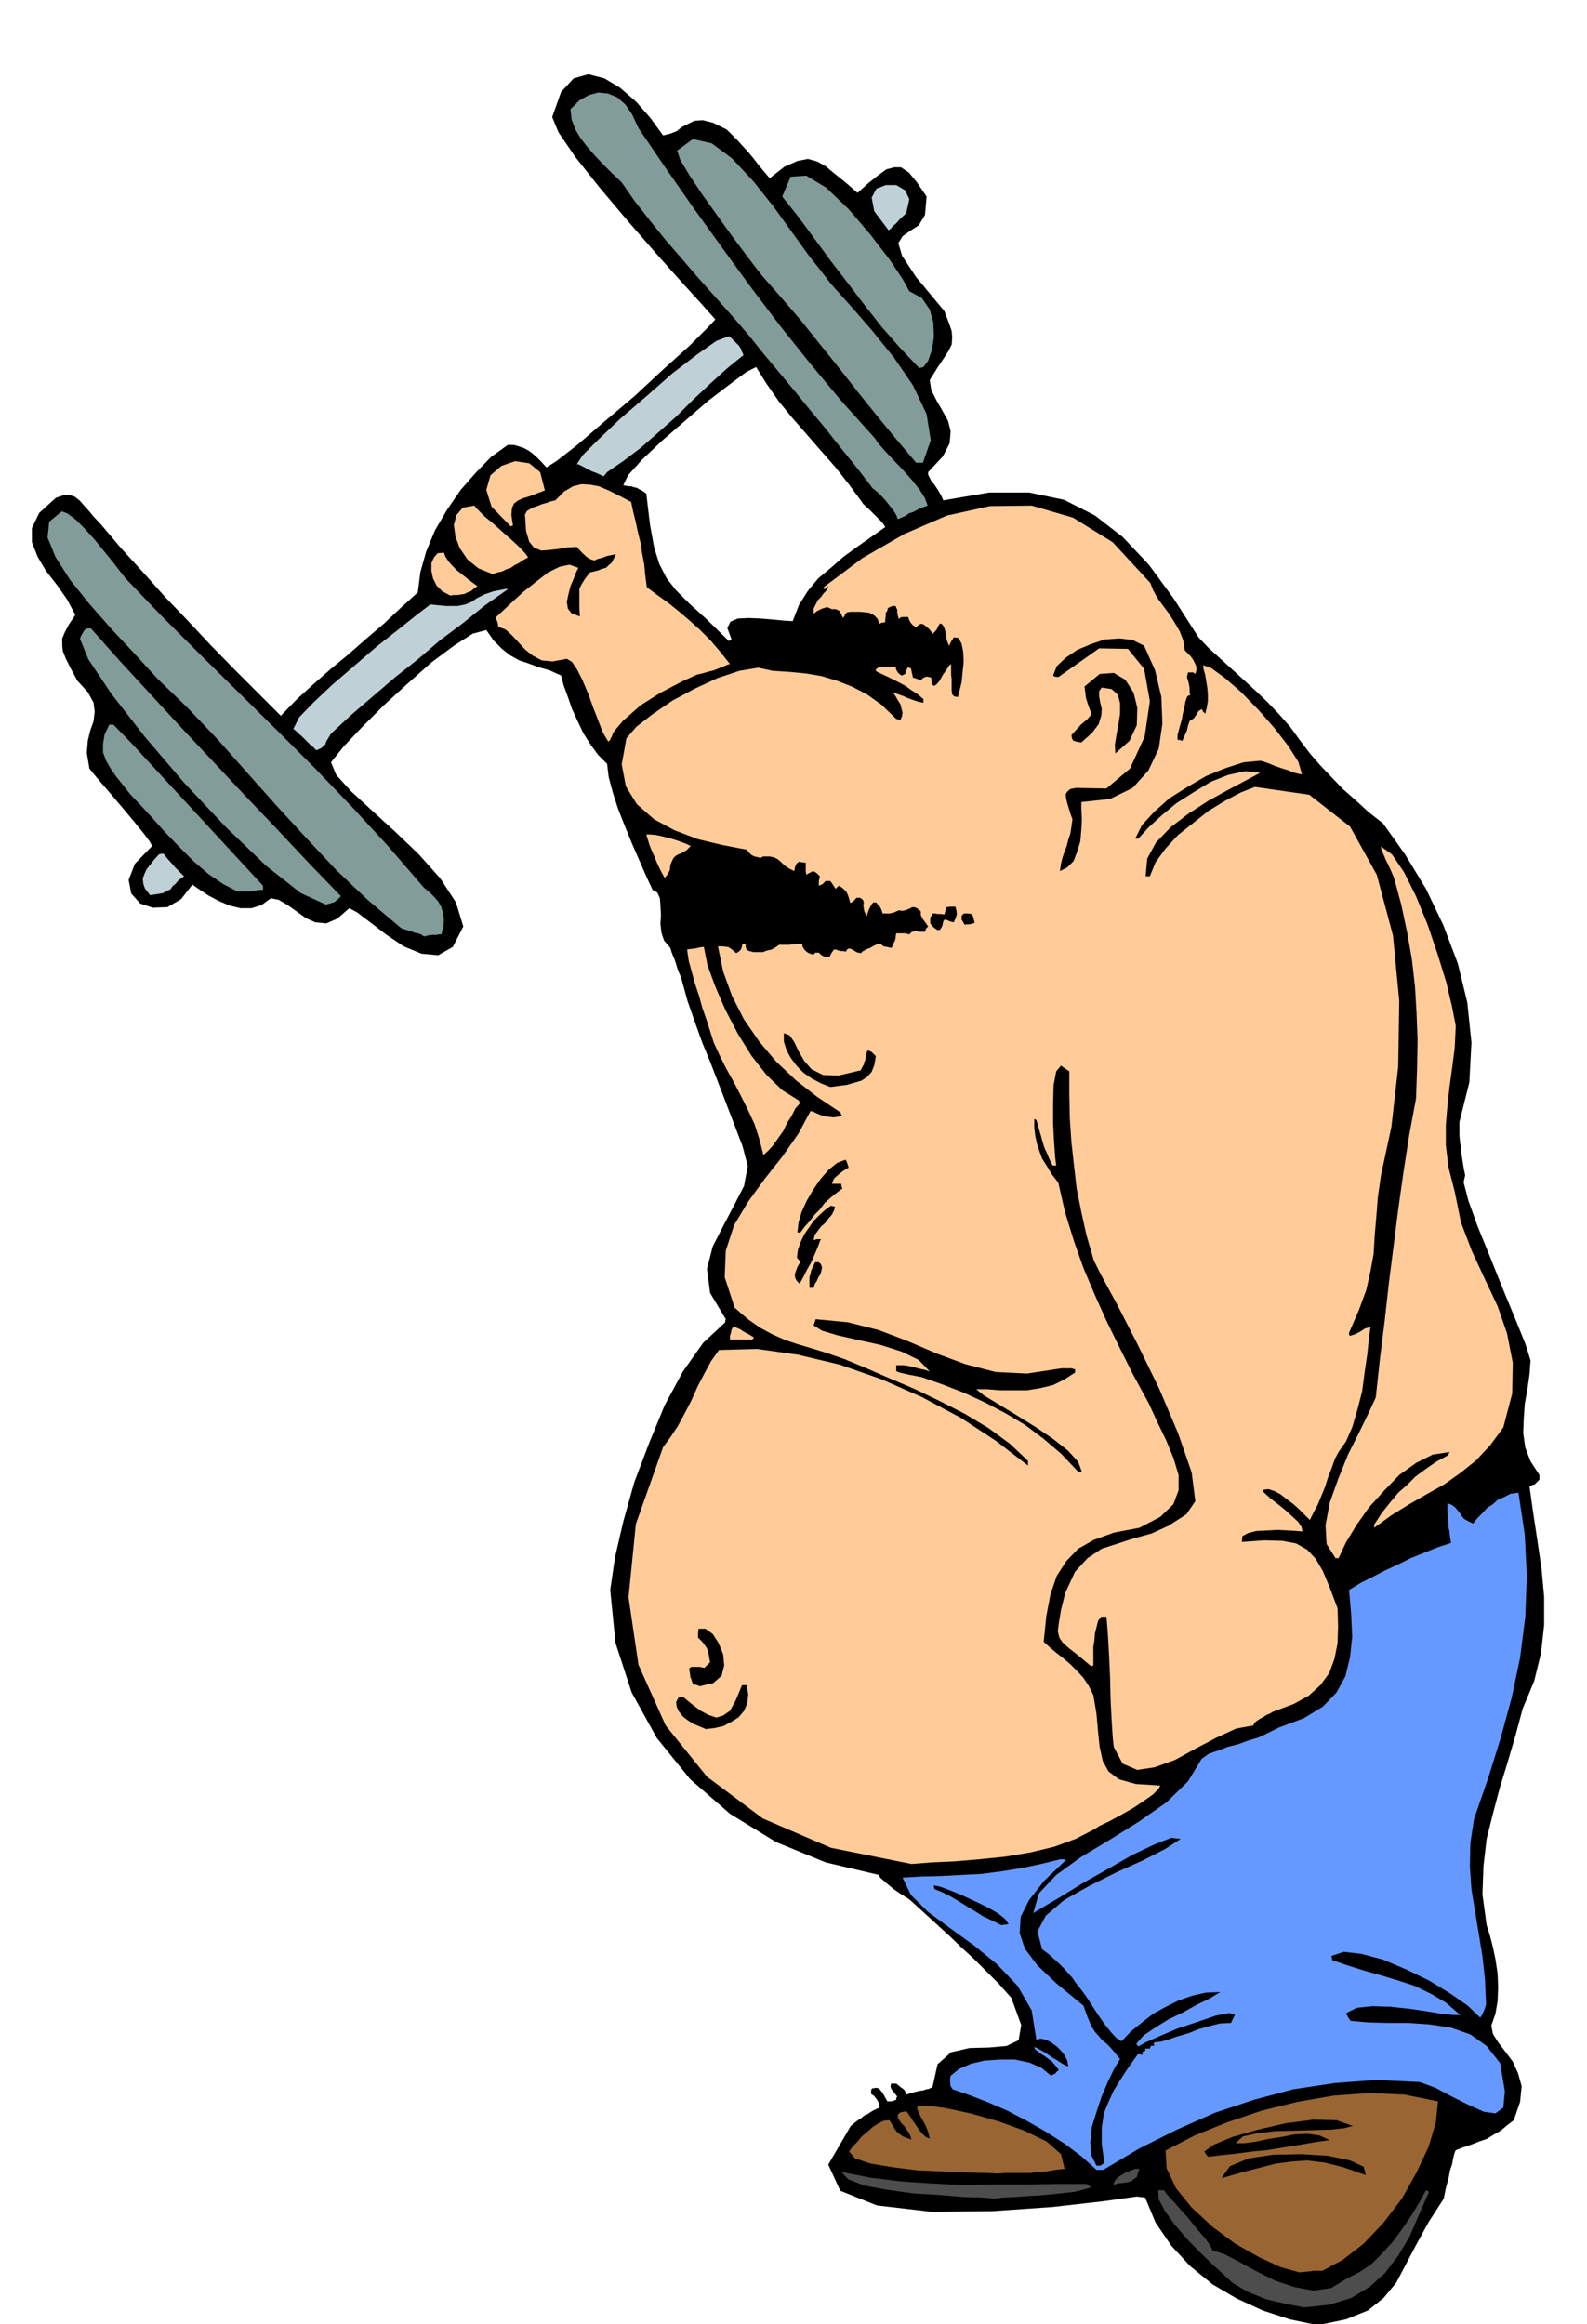 <svg xmlns="http://www.w3.org/2000/svg" fill-rule="evenodd" height="718.257" preserveAspectRatio="none" stroke-linecap="round" viewBox="0 0 3035 4445" width="490.455"><style>.brush1{fill:#000}.pen1{stroke:none}.brush2{fill:#4d4d4d}.brush3{fill:#963}.brush5{fill:#fc9}.brush6{fill:#829c99}.brush7{fill:#bfd1d6}</style><path class="pen1 brush1" d="m2520 4447-53-11-52-17-50-23-46-27-43-35-36-39-30-44-20-48-8-1-8-1-64 9-97 11-116 8-117 1-103-12-70-28-23-50 43-74 11-9 9-6 6-5 7-3 4-3 5-3 6-3 7-3-1-6-1-4-2-4-2-3-5-6-5-3v-8l2-3h3l3-1 7 1 3 4 4 5 1 2 2 3 2 4 4 7h8l9-3v-4l2-2-7-9-4-5-2-5 1-6h10l5 4 5 4 3 2 3 3 2 4 2 4 8-3 8-2 8-2 8-1 5-2 6-1 3-2h3l10-45 26-23 35-8 38-1 33-3 23-11 5-29-19-52-24-27-24-24-24-24-24-22-24-23-23-21-23-21-23-21-7-6-8-5-11-7-10-7-11-9-8-7-7-6-2-5-102-24-95-39-88-54-76-66-64-79-48-87-31-95-10-101 9-62 16-69 21-75 28-74 30-73 35-65 39-55 42-39v-4l1-2-30-50-6-46 11-43 20-39 21-40 19-37 7-38-10-38-16-42-15-39-15-39-15-39-16-39-14-39-14-40-11-40-3-9-3-7-3-8-2-7-3-9-3-7-3-8-2-7-12-14-5-15-2-17 1-17-1-18-1-14-5-11-9-5-13-28-13-30-14-32-13-32-13-33-10-31-8-30-3-25-17-17-14-19-14-22-11-23-11-24-8-23-8-22-5-19-22-10-21-6-19-7-18-6-18-10-15-12-16-16-14-20-26 7-36 23-43 32-45 40-46 42-42 42-35 37-24 30 10 24 28 31 39 36 46 42 45 43 41 46 30 46 14 46-20 39-28 16-32-3-34-14-34-23-30-23-25-19-15-8-23 20-21 9-21-2-18-8-18-13-17-12-17-10-15-3-18 13-19 6h-21l-21-5-21-9-19-10-18-12-13-9-22 28-26 15-28 1-24-8-17-19-5-26 12-31 33-34-5-9-12-16-18-22-20-24-22-26-19-22-16-19-8-10-5-30 2-24 5-20 6-17 2-18-2-17-11-20-20-22-13-24-9-18-6-15-1-11v-13l5-12 8-15 12-18-16-30-19-27-21-27-16-27-11-28v-27l14-29 32-29 15-5h12l9 3 9 7 7 8 10 11 10 12 15 16 38 45 42 46 41 46 45 47 43 46 45 46 44 44 45 45 30-31 33-30 33-29 34-28 33-29 34-29 32-30 33-30 5-39 11-39 17-41 23-39 26-38 29-33 29-30 32-23h12l10 3 9 3 9 5 7 5 8 7 9 9 10 11 19-12 40-31 51-44 58-49 56-52 50-45 34-34 15-16-24-27-40-44-50-56-54-62-54-64-46-58-32-47-12-29 17-48 24-26 28-8 31 8 30 18 31 27 27 31 24 33 13-3 13-5 10-8 12-6 12-6 16-1 20 5 26 13 9 9 11 11 10 11 11 12 10 12 10 13 10 12 11 13 28-22 25-11 20-4 18 5 16 9 18 15 20 16 23 20 21-19 19-15 15-11 15-4h13l15 10 15 18 19 28-3 35-12 20-17 11-14 10-8 13 7 24 27 41 54 65 8 21 6 17 1 13-1 13-6 12-9 14-12 18-15 24 3 19 10 20 11 19 11 20 5 20-2 23-13 25-28 30v5l3 6 3 6 6 7 4 6 5 8 4 7 4 9 88-15h76l67 14 59 30 53 41 50 53 47 64 48 75 19 20 22 20 22 20 23 21 23 21 23 22 22 23 22 25 18 25 19 25 20 23 22 23 21 22 25 22 24 22 28 22 42 59 40 66 33 69 28 74 18 74 8 77-4 76-19 76v25l1 12 2 13 1 12 2 12 2 13 3 15-3 13 9 35 18 50 24 59 24 60 24 58 19 47 10 32-2 27-4 28-5 28-2 29-1 27 4 28 10 26 17 26v9l-5 5-4 4-4 1-6 3 7 50 8 53 8 54 5 54v54l-6 54-13 53-22 53-14 52-15 51-15 49-13 49-12 48-6 52-2 54 8 59 6 19 6 23 5 24 4 27 1 26-1 26-4 24-8 23 3 16 10 16 13 17 15 20 10 22 7 25-3 30-12 35-13 10-12 10-14 8-13 8-15 5-15 6-15 5-13 5-2 2-2 6-2 8-2 11-4 12-3 16-5 18-4 20-29 45-23 42-20 38-19 36-24 29-30 24-42 17-54 11zM1394 1226l2-1 3-2-8-22 6-12 14-6 21-1 23 1 24 2 21 2 16 1 12-31 17-27 20-24 24-20 24-21 26-19 27-19 27-19-3-5-5-6-8-8-7-7-8-8-7-6-5-5-1-2-25-34-26-33-28-32-27-31-28-32-26-32-23-33-20-32-18 9-31 23-42 32-44 38-45 39-38 36-27 30-9 19 5 1 5 1h5l6 2 5 1 5 3 6 3 7 5 7 59 8 44 10 32 14 27 18 23 25 25 33 30 43 42z"/><path class="pen1 brush2" d="m2494 4413-21-4-19-4-18-4-16-4-17-7-15-6-16-9-15-9-17-16-22-20-25-24-24-25-23-27-18-25-12-23-1-17h11l5 7 12 13 14 16 17 19 15 19 15 17 10 14 5 10 22 7 29 15 33 18 36 18 36 12 37 7 34-5 31-19 22-11 23-15 21-21 21-23 19-26 17-25 15-25 12-22 2 1 4 2-19 43-18 42-22 37-25 33-30 27-35 21-42 13-48 5z"/><path class="pen1 brush3" d="m2485 4346-36-10-41-19-46-26-43-32-40-37-30-37-18-38-2-34 56-29 62-25 65-22 69-17 69-12 69-5 67 3 64 13-4 40-14 47-23 49-28 50-35 46-38 40-40 31-39 21h-18l-5 1-11 1-10 1z"/><path class="pen1 brush2" d="m1903 4205-23-2-36-1-48-4-50-3-50-7-43-8-31-12-13-14 56 11 57 7 58 4 60 3 59-1h60l59-1h60l4 3 5 3-12 4-20 5-27 3-29 3-31 2-28 2-23 1-14 2zm226-26 2-6 4-6 6-5 7-4 7-4 8-3 8-3h8l-3 9-2 7-6 4-5 4-8 2-8 1-9 1-9 3z"/><path class="pen1 brush1" d="m2336 4166 16-23 36-15 47-7 54-1 50 3 43 9 26 12 4 16-43-15-36-9-33-4-29 2-31 4-31 8-35 9-38 11z"/><path class="pen1 brush3" d="m1908 4157-23-1-36-1-46-2-48-2-48-6-42-7-30-10-11-13 6-9 9-9 9-11 11-9 10-9 11-7 10-5 11-1 3 5 4 6 3 6 5 6 5 4 6 4 7 3 9 3-2-7-3-6-4-6-4-6-6-6-4-6-3-5v-5l3-4 3-1 4-1 7-1 1 2 5 7 5 8 7 10 6 9 8 9 6 5 6 2-2-9-3-9-4-9-4-7-5-9-3-7-3-7 1-5 18-1 36 5 47 10 53 15 50 18 43 21 27 24 7 28-18 2-16 3-17 1-15 2h-47l-15 1z"/><path class="pen1" style="fill:#69f" d="m2097 4150-29-26-32-24-36-23-35-20-38-20-37-16-36-14-32-11-4-6-1-7v-8l1-5 16-13 23-10 26-6 30-2h28l28 6 23 10 18 15 5-3 3-1 2-3 5-4-7-9-6-7-8-6-7-5-8-5-5-4-5-4-1-4 5 2 9 5 9 5 11 8 9 5 9 6 7 4 6 2-2-11-5-10-7-9-8-8-11-8-10-5-10-2-8 2-9-56-27-47-39-41-44-36-47-34-42-31-32-32-16-33 36-2 38-1 38-2 39-2 38-5 38-6 38-8 37-9h4l7 1-42 40-29 37-16 32-2 31 10 30 24 32 37 35 51 42 8 22 7 17 7 11 8 9 6 7 10 8 10 11 14 17-11 18-12 25-12 28-10 30-9 29-3 29 2 25 10 20h7l8-5-5-37v-31l4-27 9-22 10-22 13-21 15-23 18-25h4l5 1v-6l4-1 2-2-1-1v-2h9l1-3 2-3 1 1 5-1-2-3 2-3 11-1 15-4 17-6 21-6 20-8 21-6 20-5 21-1 8-16-11-3-26 5-35 12-39 13-35 15-27 12-12 7-2-3-2-2 14-16 22-15 26-16 29-14 25-14 23-11 15-9 7-4-28 1-26 6-26 9-24 12-24 13-22 17-21 17-18 19-10-6-10-11-12-15-12-17-13-20-11-17-12-16-8-10-6-9-8-9-9-10-9-9-11-10-9-8-8-6-4-3-9-34 16-30 35-30 48-27 52-26 51-23 43-22 29-19-18-2-33 13-42 20-47 27-48 27-42 26-34 20-18 11 11-38 33-35 47-34 55-33 56-35 53-37 41-40 26-43 14-10 18-6 18-7 20-5 19-7 20-6 19-9 20-10 48-18 36-22 26-27 17-31 9-37 4-39-2-43-4-46 23-14 24-12 23-12 24-11 24-12 25-10 25-10 27-9-2-12-1-10-2-9v-9l-1-10-1-9v-17l8 3 7 5 4 5 5 6 3 5 5 6 7 4 10 5 9-11 9-9 9-10 11-7 10-9 12-5 12-6 15-2 12 80 4 80-3 78-10 78-16 76-21 77-24 77-27 78-7 46-1 45 3 43 7 43 7 42 7 43 5 45 2 48-2 6-2 6-3 6-4 7-24-23-33-23-41-25-43-21-45-19-41-11-34-4-24 8 1 3 1 5 29 10 32 10 32 9 33 10 31 10 31 15 29 17 28 24h-11l-22-2-30-5-34-5-37-4-34-1-30 3-20 10v2l1 2 2 4 5 7 33 3 38 1h40l41 3 40 6 37 13 31 22 26 33 9 54-3 31-15 11-22-3-29-13-32-16-32-17-30-11-83-4-80 6-79 12-75 20-75 25-72 32-72 36-69 41h-13z"/><path class="pen1 brush1" d="m2310 4125-7-10 18-13 36-15 49-14 52-12 53-7 45 1 31 11-15 4-25 3-34 1-37 1-38 1-34 4-27 6-14 13h17l22-3 23-5 26-4 25-5 25-1 22 3 20 9-28 4-29 5-31 5-30 5-31 3-30 4-29 3-25 3zm-395-443-18-9-17-8-16-10-15-9-16-10-15-9-16-8-15-6-1-5v-2l11 2 19 7 22 9 26 12 23 11 21 12 14 11 7 10h-3l-1 1h-4l-6 1z"/><path class="pen1 brush5" d="m1743 3565-154-31-130-56-107-80-79-98-52-116-19-129 14-140 52-147 14-19 14-21 13-24 13-25 12-27 13-25 13-24 15-21 73-2 78 11 80 19 80 28 77 34 75 40 67 44 61 47v-9l-35-33-41-30-45-27-47-24-50-24-47-20-46-20-41-17-32-11-29-9-27-8-24-8-25-11-24-13-24-17-24-21-19-58 2-51 16-49 27-45 32-44 34-43 30-43 23-43 5 1 6 3 7 3 9 3 8 1 9 1 8-1 9-2-3-3v-3l-45-30-41-32-38-36-32-38-29-42-23-45-17-47-10-48h9l7 1h3l5 3 4 3 7 6 5-3 4-4 2-6 1-5h6v6l2 6 5 2 8 2h18l8-3 9-2 7-4 7-5h20l5-1h5l6-1h8l1 6 4 6 2 2 4 3 4 2 7 2 3-4h7l3 3 4 3 5 2 8 1 4-8 5-7h4l4 2h2l3 1h4l6 1 2-4 3-2 5 1 5 3 2 1 3 2 3 1 6 1 2-3 4-2 5-3 6-2 5-3 6-3 5-2h4l2 2 4 3 6 1 9 2 4-9 3-6 1-7 1-6h17l8 2 5-5 7-1h3l4 1h11l2-6 4-4-4-6-3-4-3-4-1-2-3-6v-7l-7-6-5-2h-5l-3 2-5 2-5 2-6 1-6-1-9 4-8 2h-14l-3-9-3-5-4-4-2-3h-6l-4 5-3 6-3 7-2 8-5-9-1-6-1-6 1-4-1-5-2-2-4-3h-7l-6 7-6 3-2-8-2-6-2-5-2-3-6-6-7-5-3 2-4 4-5-8-5-7h-9l-6 6-7 3v-9l2-9-6-6-3-2-4-2-2 1-6 3-5 3-1-6v-17l-8-1-5-1-5 4-2 5-1 3-1 6-10-5-6-4-6-5-4-4-6-5-6-3-9-2h-12l-3 1-2 2-7-2-5-1-4-2-2-1-5-5-4-5-47-9-46-11-45-17-39-21-33-29-21-34-8-42 9-50 19-22 31-24 38-26 43-23 43-20 42-14 36-6 28 6 32 2 31 3 30 5 30 9 28 11 29 15 28 20 28 27 4 1 4 1 3-7 1-7-2-8-2-8-5-8-4-7-4-6-2-2 4 1 7 3 9 3 9 4 8 3 9 3 7 2 6 1v-7l-12-10-11-7-11-8-11-6-12-6-12-6-11-5-10-5-1-2v-2l6-4 10-1h16l6 1 1 5 3 5 3 3 4 3 3-1 4-2 2-6 3-7 2 1 4 1 2 9 2 9 7 2 8 3 4-4 4-2 4-1 8 2 1 12 4 4 5-3 6-7 6-11 7-10 5-8 4-3v21l1 8v21l1 8 4 4 7 1 3-12 4-16 2-20 2-19-1-20-3-15-6-11-9-1-5 8-4 8-3-7-2-7-1-7-1-6-2-7-2-4-3-4h-4l-3 5-2 5-4 5-4 4-7-9-6-5-5-4-5-1-5 3-4 4-7-5-4-5-3-6-1-4h-11l-4 1-3 3-2-7-1-5v-6l-2-4-1-3h-7l-4 2-4 2-1 5-3 4v6l-1 6v6l-7 1-4 2-4-10-6-6-9-5-8-1-10-1h-18l-7 1-4 4-1 4-2 1-1 2-3-7-2-4-2-3-2-1-5-2h-7l-9-4-10 3-10 5-6 5v-10l4-8 4-8 6-6 5-7 5-5 3-6 2-3-5 3-3 3-2-2-1-1 76-57 80-46 81-35 82-18 80-1 79 23 76 47 72 78 5 13 8 15 11 15 12 16 10 16 10 17 7 18 3 19 2 2 4 4 5 5 5 7 3 6 3 7v7l-2 7-4-3h-10l-2 9 3 10 1 5 1 6v6l1 8h-3l-3 3-3 9-2 12-3 11-2 12-3 10-3 11-2 8v9h4l5 2 5-11 4-9 2-9 3-9 8-5 5-7 4-7 7-4 1 4 5 5 3-12 2-12v-13l-1-12-2-13-2-12-3-11-1-8 16 6 26 19 31 27 33 34 30 34 27 35 19 30 7 24-6-1-8-2-13-5-13-4-14-5-12-5-9-3-5-1-32 3-34 11-37 15-36 21-35 22-29 26-23 25-13 26h6l19-21 25-23 29-24 33-21 33-20 33-13 32-7 29 3-28 15-34 18-38 21-37 24-34 26-28 29-17 31-3 34h8l11-27 19-26 24-26 29-23 29-23 31-19 30-16 28-11 104 15 78 61 51 92 31 116 12 125-2 126-13 115-20 93-6 42-3 39-3 34-2 35-6 33-8 36-14 38-19 44v2l1 4 10-3 10-5 9-6 11-3-3 21-3 30-5 34-5 38-9 35-10 34-12 27-14 20-7 13-6 17-7 18-6 19-7 17-7 17-8 15-7 14-9-9-10-10-12-11-12-9-13-10-11-6-12-4-9 1-1 1-1 2 5 5 10 9 13 10 15 12 12 11 12 11 7 10 2 9-11-1-16-1-20-1-20 1-21 1-16 4-11 6-1 11 43-3 35 1 26 5 21 12 16 17 14 24 13 31 15 40 1 34-1 33-6 30-10 27-17 23-22 20-29 16-35 13-5 2-5 3-7 3-6 4-6 3-6 4-5 4-2 5-33 6-37 17-40 21-40 22-39 14-33 5-28-12-17-32-2-19-2-31-2-40-1-43-2-43-2-36-2-26-1-11h-10l-6 8-3 12-3 12-1 13-2 12v36l-2 1-2 1-25-21-18-14-12-11-6-9-3-12 2-16 4-24 8-33 19-41 24-26 27-18 31-10 31-10 33-9 33-15 34-22 17-25-7-55-26-75-36-85-42-86-39-76-31-57-13-26-14-48-10-45-9-45-5-44-5-45-3-44-1-46v-45l-16-11-9 11-5 26-1 36v38l2 37 2 28 2 15h-7l-6-12-5-12-5-11-3-10-3-11-3-10-3-11-3-10-2-1-2-1v17l2 16 3 14 5 15 5 14 9 14 9 15 13 17 13 57 17 55 18 51 22 52 22 49 25 51 26 52 30 55 16 35 17 35 14 34 10 33v29l-10 27-25 24-40 21-48 9-39 14-30 17-23 24-18 28-12 35-8 42-5 49 11 10 13 11 13 10 14 12 12 12 13 14 10 15 9 18 6 36 3 34 3 29 6 27 11 20 20 15 32 9 47 3-3 6-11 11-17 12-21 14-23 13-22 12-19 9-11 7-35 18-41 15-46 11-48 8-50 5-47 4-44 2-38 3z"/><path class="pen1 brush1" d="m1350 3307-12-5-12-5-11-7-9-7-8-10-4-9-1-9 5-9h9l17 14 16 12 15 8 15 5 13-4 13-9 11-20 12-29h9l3 18-2 17-6 14-10 12-14 9-15 8-17 4-17 2zm-12-82-7-3h-5l-3-7-1-4-2-4v-3l-1-6-1-7 4-3h16l9 2 6-6 5-5-2-10-1-7-2-7-2-4-7-10-9-9v-9l1-8h13l14 10 11 17 9 22 2 21-5 20-16 14-26 6z"/><path class="pen1 brush5" d="m2554 2980-17-27-2-36 8-43 16-45 19-47 22-44 18-37 13-28 8-74 9-72 8-72 9-71 9-71 10-71 11-71 13-70 2-57 1-54-2-53-3-51-6-52-9-51-11-52-14-52-6-14-5-11-5-10-3-7-3-7-2-5-1-4v-2l21 15 23 34 23 46 22 54 19 56 17 55 11 47 7 36-2 42-5 39-5 36-4 37-3 36v38l5 42 12 47 12 59 21 55 24 52 25 53 18 52 11 56-1 59-17 65-25 34-27 29-30 24-31 22-34 19-33 19-34 21-33 24v-6l15-23 16-20 15-18 17-15 16-16 19-14 20-14 24-13 1-4 2-2-33 5-32 16-32 23-29 30-29 32-24 34-20 33-14 30h-6z"/><path class="pen1 brush1" d="m2062 2815-32-34-34-29-36-27-37-22-40-21-39-18-41-16-40-14-15-3-11-2-8-2-5-1-7-2-3-2v-11h14l7 1 9 2 8 2 8 2 9 2 9 3-21-22-33-16-41-13-41-9-40-9-30-9-16-10 4-12 62 6 59 15 55 21 56 24 54 20 58 15 60 3 66-10h19l7 2v6l-20 13-22 11-25 6-25 4h-52l-24-2h-21l15 12 28 17 33 20 37 23 34 23 29 23 19 21 7 19h-7z"/><path class="pen1 brush5" d="M1410 2562h-14v-7l2-6 1-6 3-5h3l5 2 5 2 6 4 5 3 6 3 5 3 5 3-2 2-1 2h-29z"/><path class="pen1 brush1" d="M1548 2463v-21l2-5 1-6 2-5 3-6 3-6h7l4 4 2 6-1 6-2 7-4 6-3 7-4 6-2 7h-8zm-18-7-6-6-3-5-1-6 1-5 4-11 6-10-4-4-3-4 2-15 5-14 7-15 9-13 9-13 11-11 11-10 11-8 4 1 4 1-2 7-4 8-7 8-6 8-8 7-6 8-6 8-2 10 6-2h8l-2 4-4 11-6 14-7 16-8 14-7 14-5 9-1 4zm-5-99 2-18 6-21 10-22 13-22 14-20 15-17 16-13 16-6 2 3 1 3 1 3 2 6-10 6-9 7-9 8-4 10h18v4l2 5-12 9-11 9-11 10-9 12-10 10-9 12-10 11-9 12-3-1h-2z"/><path class="pen1 brush5" d="m1460 2209-8-31-9-28-13-28-13-26-14-27-14-25-13-26-11-24-7-22-7-22-8-23-6-22-8-24-6-22-6-22-3-21 7-1 9-1 8-2 8-1 7 35 15 41 19 44 24 46 26 42 29 37 30 29 32 20v1l2 4-9 10-7 14-9 14-7 15-10 14-9 13-10 11-9 8z"/><path class="pen1 brush1" d="m1588 2079-18-7-17-9-16-11-13-13-12-16-8-15-5-16v-16l11 4 9 13 8 17 11 19 14 16 22 11 30 1 42-10 3-6 3-5 1-5 2-4 1-9 3-9 4 1 4 2 3 3 5 5-3 17-5 13-9 10-11 7-14 4-14 4-16 2-15 2z"/><path class="pen1 brush6" d="m811 1791-3-2-3-2-6-2-6-1-7-3-7-2-7-2-5-2-64-54-60-57-58-62-57-62-57-64-55-62-57-60-57-55-43-47-45-48-43-49-37-46-28-44-15-37 3-30 24-20 11 4 16 12 17 17 19 21 17 21 18 22 13 17 11 14 69 72 72 72 73 72 74 73 72 72 72 75 70 76 69 80 10 8 9 9 8 9 6 11 3 11 2 13-1 13-4 15h-5l-4 1h-9l-7 1-8 2z"/><path class="pen1 brush1" d="m1793 1779-7-5-3-3-4-5v-11l5-8h4l5 1h6l7 1 2-7 2-7 8-1h9l2 7 1 7-2 7-4 9-8-2-4-2-4-1h-2l-2 3-2 9-4 7-5 1zm52-10-4-7-2-3v-7l2-3 3-2h7l6 1 2 1 2 4 1 4 2 8-6 2-5 1h-6l-2 1z"/><path class="pen1 brush6" d="m623 1730-48-22-66-52-77-74-80-85-76-89-63-81-44-66-16-39 2-6 3-5 3-5 4-4h9l56 63 59 64 59 64 61 65 60 64 61 64 60 64 62 64-6 6-6 5-9 3-8 2z"/><path class="pen1 brush7" d="m287 1712-10-13-3-9-1-10 3-8 4-9 7-9 8-10 9-10 4-1h5l7 9 10 11 4 5 6 6 6 6 6 6-10 7-6 7-6 5-4 6-7 3-7 4-11 2-14 2z"/><path class="pen1 brush6" d="m454 1705-27-14-28-19-28-24-27-27-28-29-25-28-23-25-19-20-15-19-12-15-11-16-8-14-6-16v-16l3-18 9-19h8l35 36 35 38 35 38 36 39 36 39 36 39 36 39 37 40v8h-7l-6 1-6 1-6 1h-24z"/><path class="pen1 brush5" d="m1271 1679-6-11-5-10-5-11-4-10-5-11-4-10-3-10-3-10h8l10 1 10 2 12 3 11 3 12 4 11 4 11 5-8 8-10 6-6 2-5 3-4 4-3 6-3 7-1 10-4 8-6 7z"/><path class="pen1 brush1" d="m2027 1666 2-14 3-12 4-12 4-10 3-12 4-12 2-13 2-14-4-11-3-10-3-10-2-8-1-9 3-5 6-5 10-2 59 1 45-38 28-61 10-68-11-62-31-38-55-1-78 55-7-1-3-2 7-18 17-16 22-15 26-11 27-9 28-2 25 3 22 11 21 47 12 51 2 51-7 48-20 42-30 33-43 21-55 6v14l1 19-1 20-2 22-6 20-7 18-12 12-14 7z"/><path class="pen1 brush1" d="m2133 1441-1-16 3-19 4-21 3-20v-20l-4-16-12-11-19-3-5 7v10l2 11 3 13-1 13-5 16-12 16-21 19-7-1-4-1-3-1-2-1-2-4-1-6 18-20 12-10 6-7 2-4-2-6-3-8-5-15-3-23 29-24 27-2 22 13 16 25 7 29-1 33-14 30-27 24z"/><path class="pen1 brush7" d="m605 1435-6-6-6-5-5-5-5-5-6-6-6-5-5-5-5-4 11-22 27-28 36-34 43-37 43-37 42-33 35-28 25-19 30 3h22l15-3 12-5 10-7 14-7 17-6 26-5 2 1-44 31-42 34-44 33-42 36-43 34-42 36-42 36-39 36-3 5-3 5-3 5-2 6-8 7-9 4z"/><path class="pen1 brush5" d="m1163 1418-10-17-9-23-10-26-9-25-11-26-10-20-10-15-10-6-27 5-21-2-17-9-14-11-13-14-12-13-13-12-14-5-1-7-1-3-2-5v-4l14-13 18-17 21-19 24-19 22-17 22-11 19-4 17 6-4 8-5 13-6 14-4 16-3 14 2 13 7 9 16 6-1-16v-37l4-8 6-10 10-13 8-2 8-2 7-3 8-2 5-5 6-5 4-8 4-8-16 3-11 4-8 2-6 3-7-2-7-4-9-8-11-12-19 1-17 3-18 2-14 1-14-6-9-11-6-21-2-31 4-7 7-4 6-3 9-3 7-3 8-2 8-3 9-2 17-17 17-10 16-4 17 1 16 3 19 8 20 10 23 12 4 19 5 20 4 19 5 20 3 20 4 21 2 21 3 23 20 15 21 15 20 16 21 18 20 18 20 20 18 21 19 24-4 1-7 3-10 4-10 4-12 3-10 3-9 2-5 2-24 11-21 11-21 11-19 12-19 12-17 15-17 15-16 19-3 5-2 6-2 3-1 3-3 3h-1zm-302-279-15-8-11-11-7-14-3-14v-15l5-11 7-8 12-1 3 8 6 9 7 8 9 9 9 7 10 8 9 7 11 8-7 5-6 5-6 2-6 3-7 1-6 1h-7l-7 1z"/><path class="pen1 brush5" d="m942 1098-27-11-21-17-15-22-8-22-3-22 5-19 12-14 22-4 7 8 13 13 17 14 19 17 17 15 15 14 10 11 5 7-9 5-9 6-8 4-7 5-9 3-8 4-9 2-9 3zm35-91-37-38-10-32 8-28 21-18 26-9 27 4 21 17 9 35-16 6-13 5-13 4-9 4-8 6-4 9-1 13 3 20-3 1-1 1z"/><path class="pen1 brush6" d="m1717 993-3-8-5-8-7-9-7-9-8-9-7-7-7-6-4-3-30-39-30-37-30-38-30-36-30-37-30-36-30-36-28-35-32-37-32-36-32-36-31-36-32-37-29-36-29-37-25-36-18-17-17-17-16-17-14-16-14-18-10-17-7-19-2-19 17-17 18-10 18-5 19 2 17 7 16 14 13 19 12 26 51 75 53 76 54 75 56 77 56 74 59 74 60 72 63 70 6 9 13 15 16 17 19 20 17 19 15 19 10 16 5 14-16 6-11 6-9 3-5 4-9 4-7 3z"/><path class="pen1 brush7" d="m1154 911-8-4-7-3-8-3-6-3-7-4-6-3-6-3h-3l11-17 30-30 42-40 50-43 50-44 47-36 37-26 24-9 6 5 9 9 4 4 4 6 2 6 3 6-32 26-32 29-33 31-32 32-34 30-33 29-33 25-32 22-4 5-3 3z"/><path class="pen1 brush6" d="m1752 885-38-45-37-45-37-46-36-46-37-46-36-45-37-43-36-41-11-14-19-25-27-36-28-39-30-42-24-36-18-30-6-18 30-22 36 8 39 29 41 44 39 49 36 50 31 43 23 29 20 26 35 39 41 47 43 53 37 54 26 55 8 50-15 43h-13zm6-181-37-39-35-40-33-42-32-42-33-43-30-41-31-42-31-39 16-38 30-2 38 23 43 41 41 48 37 48 26 39 12 22 24 13 15 22 7 25 1 28-4 25-7 20-9 12-8 2z"/><path class="pen1 brush7" d="m1699 440-27-36-5-26 9-17 18-7h20l17 10 8 17-6 27-11 10-8 9-7 6-3 4-4 3h-1z"/></svg>
